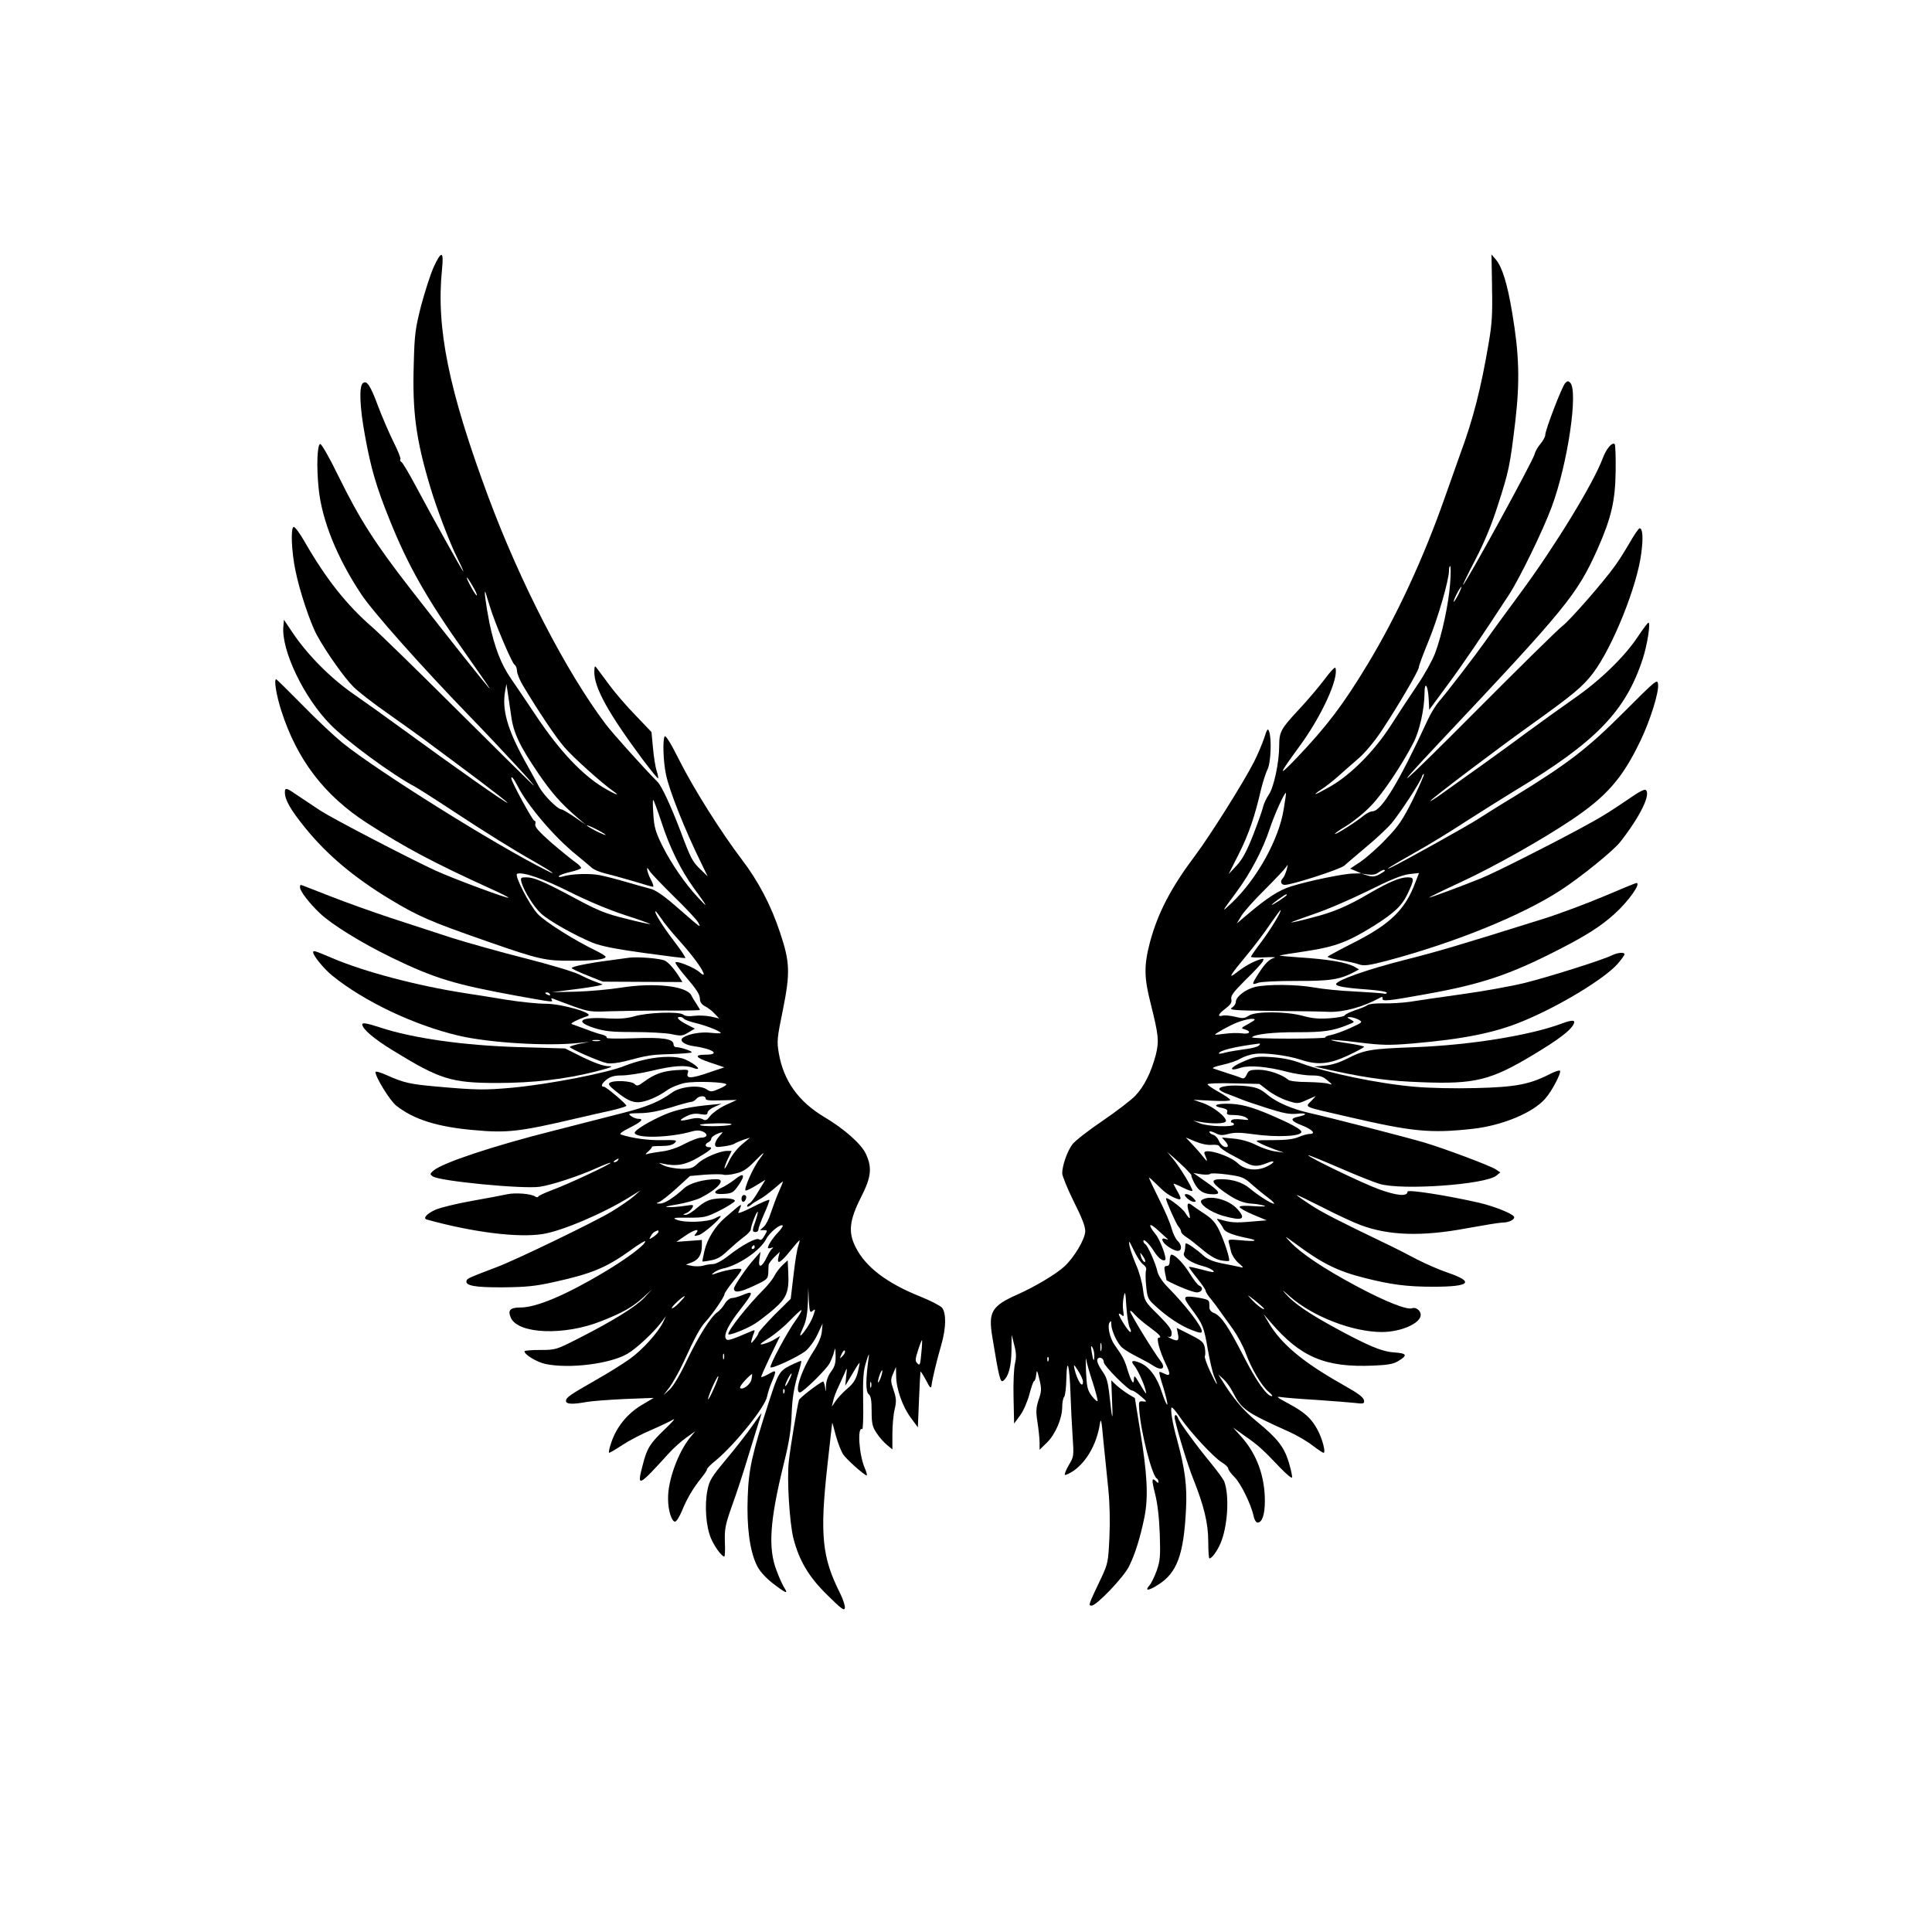 <?xml version="1.0" standalone="no"?>
<!DOCTYPE svg PUBLIC "-//W3C//DTD SVG 20010904//EN"
 "http://www.w3.org/TR/2001/REC-SVG-20010904/DTD/svg10.dtd">
<svg version="1.0" xmlns="http://www.w3.org/2000/svg"
 width="1024pt" height="1024pt" viewBox="0 0 1024 1024"
 preserveAspectRatio="xMidYMid meet">
<g transform="translate(0,1024) scale(0.1,-0.1)"
fill="#000000" stroke="none">
<path d="M2298 8823 c-17 -38 -46 -129 -66 -203 -31 -122 -35 -152 -39 -310
-8 -252 12 -400 87 -650 34 -115 105 -301 146 -382 20 -40 33 -70 29 -66 -9 9
-159 279 -246 442 -38 71 -74 133 -81 137 -7 4 -9 11 -6 15 4 3 -13 46 -38 95
-24 49 -60 133 -80 186 -41 111 -60 139 -81 122 -21 -18 -16 -131 12 -281 31
-171 60 -270 130 -443 98 -244 197 -419 405 -712 71 -101 128 -183 126 -183
-5 0 -218 268 -420 528 -188 242 -269 368 -383 600 -48 99 -90 171 -96 169
-16 -5 -20 -120 -8 -237 17 -167 97 -366 226 -560 63 -95 323 -387 573 -645
160 -165 375 -398 337 -365 -16 14 -198 194 -405 400 -207 206 -408 402 -446
435 -136 118 -243 252 -359 453 -26 46 -52 81 -59 79 -16 -6 -11 -131 10 -231
21 -106 78 -277 114 -343 50 -91 146 -227 194 -274 26 -26 110 -91 188 -145
78 -55 187 -133 242 -175 56 -41 165 -123 244 -182 78 -59 142 -109 142 -112
0 -8 -258 173 -590 415 -63 46 -165 119 -227 162 -122 85 -242 206 -321 323
l-47 70 -3 -35 c-12 -125 108 -377 249 -520 87 -89 325 -264 449 -330 13 -7
97 -60 185 -118 182 -120 332 -214 453 -282 87 -50 121 -75 62 -45 -268 133
-896 526 -1085 678 -44 36 -140 126 -213 201 -74 75 -136 136 -138 136 -13 0
0 -83 27 -167 83 -259 228 -449 454 -595 205 -132 352 -210 657 -349 53 -24
95 -45 93 -47 -5 -6 -293 101 -387 144 -141 65 -546 276 -609 317 -30 20 -81
54 -114 76 -68 47 -75 49 -75 21 0 -40 31 -93 107 -187 116 -143 257 -262 448
-378 154 -93 217 -120 530 -229 262 -91 298 -99 432 -98 123 0 183 7 183 21 0
4 -21 17 -47 30 -118 57 -274 155 -313 197 -45 49 -126 207 -109 213 32 11
140 -27 280 -97 93 -47 208 -95 291 -122 75 -24 136 -46 134 -48 -2 -1 -60 11
-129 29 -107 26 -148 43 -269 108 -166 89 -217 111 -259 111 -29 0 -31 -2 -25
-26 12 -45 66 -132 105 -167 43 -39 178 -115 273 -154 46 -18 120 -33 273 -54
115 -16 213 -28 217 -27 4 2 -22 41 -58 88 -61 79 -111 160 -99 160 2 0 15
-17 29 -37 13 -21 56 -74 96 -118 71 -79 130 -159 130 -179 0 -5 -10 0 -22 11
-28 26 -128 65 -128 51 0 -6 22 -36 48 -67 66 -77 82 -102 82 -128 0 -14 10
-28 28 -37 15 -8 38 -25 50 -39 l24 -25 -44 10 c-23 5 -63 7 -87 4 -28 -4 -49
-2 -59 6 -21 18 -191 12 -261 -9 -39 -11 -79 -14 -136 -11 -147 10 -185 -15
-77 -50 57 -18 91 -22 212 -22 79 0 169 -5 199 -11 51 -11 59 -10 90 9 l34 20
-41 21 c-45 23 -62 41 -38 41 8 0 17 -4 20 -9 3 -5 30 -15 58 -22 57 -13 138
-45 138 -54 0 -3 -24 -2 -52 1 -51 6 -117 -5 -147 -25 -24 -16 5 -39 57 -46
101 -14 144 -45 62 -45 -64 0 -54 -16 25 -42 l74 -25 -77 -26 c-97 -34 -126
-35 -117 -6 7 21 5 21 -61 17 -71 -5 -115 -20 -173 -63 -29 -21 -35 -23 -48
-10 -16 16 -109 21 -131 6 -10 -6 -3 -17 30 -43 58 -47 87 -61 123 -60 39 2
99 27 150 63 22 16 65 33 95 39 55 11 220 5 220 -8 0 -4 -19 -15 -41 -24 -37
-16 -43 -16 -65 -1 -38 25 -140 14 -184 -19 -61 -45 -132 -75 -255 -106 -66
-17 -235 -60 -375 -96 -317 -80 -584 -169 -632 -210 -20 -17 -20 -20 -4 -31
33 -25 477 -68 567 -55 62 9 207 56 306 101 36 16 67 28 69 26 6 -5 -220 -111
-303 -142 -40 -15 -76 -31 -79 -36 -3 -6 -10 -6 -17 -1 -20 15 -106 22 -150
12 -23 -5 -107 -21 -186 -35 -79 -14 -165 -35 -191 -46 -48 -21 -71 -47 -47
-53 242 -67 480 -97 611 -77 101 15 321 108 466 198 l55 34 -35 -31 c-19 -17
-73 -54 -119 -82 -87 -53 -515 -260 -611 -295 -137 -52 -154 -59 -157 -70 -9
-27 42 -37 192 -36 122 1 172 6 267 27 204 45 280 76 411 170 42 31 77 52 77
47 0 -19 -99 -93 -220 -165 -203 -121 -357 -186 -442 -186 -55 0 -68 -15 -50
-55 39 -86 283 -95 477 -18 115 45 169 76 225 127 l45 41 -39 -42 c-45 -48
-162 -121 -346 -215 -122 -62 -124 -63 -207 -63 -45 0 -83 -3 -83 -7 0 -18 65
-57 110 -67 126 -27 344 0 436 54 48 28 139 113 182 170 l22 30 -15 -32 c-26
-55 -112 -150 -179 -197 -35 -25 -115 -75 -177 -110 -140 -80 -159 -93 -159
-111 0 -18 36 -19 107 -6 26 5 118 12 203 16 l155 6 -64 -38 c-75 -45 -132
-114 -160 -196 -11 -32 -17 -57 -12 -57 4 0 36 19 71 42 35 23 104 59 152 79
49 21 100 46 116 55 15 9 -5 -14 -45 -52 -79 -76 -94 -100 -117 -191 -31 -118
-24 -115 137 62 25 28 67 66 94 85 l48 34 -28 -34 c-64 -80 -118 -229 -116
-325 0 -60 19 -120 37 -120 7 0 23 25 36 56 27 66 58 119 102 174 18 22 32 43
31 47 -1 5 21 27 50 50 100 84 259 281 269 337 4 20 15 55 26 79 25 60 23 64
-17 40 -20 -11 -38 -19 -40 -16 -2 2 20 51 48 110 l52 107 -30 -18 c-16 -10
-43 -21 -60 -25 -24 -5 -17 2 32 33 34 22 85 65 114 96 29 30 54 53 57 51 2
-3 -11 -27 -30 -53 -45 -62 -142 -243 -134 -250 8 -9 143 54 184 85 20 16 47
52 64 87 l28 60 -4 -43 c-3 -28 -18 -64 -46 -107 -62 -96 -101 -215 -70 -215
16 0 140 122 157 154 9 17 20 45 24 61 6 26 7 23 8 -21 1 -39 -5 -58 -24 -84
-16 -21 -26 -49 -27 -74 -1 -38 -1 -39 -5 -8 -3 18 -8 32 -11 30 -27 -12 -122
-86 -127 -98 -8 -24 -46 -249 -54 -326 -11 -91 4 -325 24 -406 31 -120 81
-205 180 -302 75 -74 91 -86 93 -68 2 11 -10 47 -26 79 -95 189 -107 308 -67
671 14 124 25 228 26 231 0 3 9 -27 19 -67 11 -40 29 -86 40 -102 20 -28 112
-110 124 -110 3 0 -1 17 -10 38 -31 70 -41 224 -14 207 4 -3 7 64 5 148 -2
124 1 163 17 212 11 36 16 46 13 25 -17 -122 -17 -186 -1 -199 12 -10 16 -32
16 -90 0 -66 4 -83 26 -116 14 -22 39 -50 55 -63 l29 -24 0 80 c0 44 5 104 12
132 10 44 9 59 -6 103 -16 47 -16 55 -2 87 l15 35 1 -48 c0 -67 34 -163 78
-222 l37 -50 6 145 c3 80 7 147 8 150 1 3 14 -17 29 -45 23 -45 27 -47 30 -25
4 33 27 129 52 215 25 88 26 165 3 194 -10 11 -62 38 -115 59 -177 71 -290
156 -343 262 -40 79 -33 142 28 263 55 107 61 158 26 232 -24 52 -116 133
-219 194 -138 82 -217 193 -242 339 -11 64 -9 80 22 231 39 195 37 252 -15
407 -48 146 -116 274 -202 387 -111 146 -255 374 -333 529 -44 88 -72 133 -77
125 -11 -17 -8 -132 7 -202 17 -84 101 -296 187 -470 l34 -70 -36 35 c-45 43
-52 55 -110 210 -49 128 -98 234 -119 255 -79 80 -237 256 -275 306 -210 278
-453 749 -624 1209 -209 564 -276 892 -244 1203 10 98 -3 101 -45 10z m207
-1689 c15 -25 25 -47 22 -50 -2 -2 -16 18 -31 46 -34 63 -27 66 9 4z m90 -104
c25 -86 118 -304 132 -313 7 -4 13 -19 13 -32 0 -13 13 -46 28 -72 82 -138
179 -283 224 -334 47 -55 204 -195 258 -232 46 -32 8 -17 -54 20 -110 67 -228
191 -347 368 -59 88 -123 183 -142 210 -51 74 -86 164 -113 294 -19 95 -32
196 -19 156 2 -5 10 -35 20 -65z m114 -582 c12 -92 45 -161 142 -304 72 -106
121 -161 204 -233 l50 -43 -59 41 c-33 22 -64 41 -70 41 -21 1 -95 75 -119
120 -13 25 -48 88 -77 140 -90 164 -120 268 -103 365 l7 40 7 -45 c4 -25 12
-80 18 -122z m35 -375 c52 -103 198 -274 311 -364 33 -27 69 -57 80 -67 11
-11 45 -25 75 -32 30 -7 97 -26 149 -41 51 -16 97 -29 102 -29 5 0 0 17 -11
37 -21 40 -29 85 -8 48 6 -11 64 -72 128 -135 65 -63 124 -126 131 -140 15
-30 21 -35 -120 88 -66 57 -108 86 -136 92 -22 6 -78 21 -125 35 -47 14 -109
30 -139 36 -53 11 -154 8 -200 -7 -15 -4 -22 -3 -18 3 3 5 31 15 62 22 30 7
55 16 55 21 0 5 -15 20 -33 32 -18 13 -74 58 -124 101 -68 60 -89 84 -86 98 3
10 1 19 -5 19 -9 0 -122 208 -122 224 0 16 12 1 34 -41z m761 -188 c43 -134
103 -256 171 -350 76 -104 81 -114 26 -55 -71 76 -144 182 -193 280 -34 70
-42 96 -46 162 -3 43 -4 78 -1 78 3 0 22 -52 43 -115z m-295 -70 c0 -3 -22 6
-50 20 -27 14 -50 28 -50 30 0 3 23 -6 50 -20 28 -14 50 -28 50 -30z m530
-1398 c0 -9 21 -11 83 -9 l82 2 -61 -28 c-33 -16 -69 -42 -80 -57 -17 -23 -24
-26 -40 -17 -14 7 -34 8 -60 2 -62 -15 -72 -11 -31 11 29 15 49 19 78 14 30
-5 39 -4 39 8 0 8 17 22 38 31 l37 16 -50 -5 c-112 -10 -189 -26 -248 -51 -81
-34 -167 -86 -163 -99 9 -30 186 -25 299 7 27 8 44 8 63 0 29 -14 23 -32 -11
-32 -13 0 -52 -15 -87 -33 -38 -21 -85 -36 -120 -40 -31 -4 -65 -10 -75 -13
-15 -5 -14 -2 4 14 12 11 20 21 18 24 -2 2 20 4 50 4 37 0 60 5 71 16 15 15
10 16 -67 15 -71 -2 -159 10 -219 30 -9 3 9 17 48 36 63 32 77 47 44 47 -10 0
-27 7 -38 15 -17 13 -13 14 47 15 45 0 98 10 164 30 54 17 103 30 110 30 7 0
18 7 25 15 15 18 50 20 50 2z m135 -138 c-26 -10 -165 -11 -165 -1 0 4 42 7
93 8 53 1 84 -2 72 -7z m-63 -62 c-12 -13 -22 -31 -22 -42 0 -15 6 -17 46 -11
26 3 52 10 58 15 6 4 27 13 46 20 l35 11 -44 -37 c-25 -21 -54 -59 -67 -87
-13 -28 -24 -45 -24 -38 0 7 9 31 19 52 l19 40 -24 0 c-39 0 -125 -37 -156
-67 -25 -24 -37 -28 -86 -28 -32 1 -73 8 -92 17 -33 16 -34 17 -5 10 69 -15
118 -7 187 34 67 39 82 54 53 54 -8 0 -15 5 -15 10 0 6 7 13 15 16 8 4 15 12
15 19 0 11 32 29 59 34 3 1 -5 -9 -17 -22z m214 -120 c-36 -47 -88 -167 -73
-167 7 0 33 13 58 29 l46 28 -36 -59 c-19 -33 -41 -63 -48 -65 -7 -3 -13 -10
-13 -16 0 -5 8 -3 18 5 9 9 31 22 47 31 17 8 51 34 78 57 26 23 47 40 47 37 0
-2 -11 -29 -24 -58 -13 -30 -31 -79 -41 -109 -9 -30 -26 -63 -37 -72 l-20 -18
20 0 c20 0 21 -1 4 -29 -11 -20 -20 -27 -28 -20 -14 11 -87 -27 -165 -88 -33
-26 -66 -43 -81 -43 -15 0 -37 -4 -50 -8 -13 -4 -39 -5 -58 -2 l-35 7 33 13
c35 13 52 42 52 89 l0 29 -67 -5 -68 -5 45 31 c51 35 82 42 59 14 -13 -15 -11
-16 15 -9 23 6 116 86 116 101 0 2 -15 -4 -32 -13 -40 -20 -160 -24 -201 -7
-25 10 -17 12 62 11 85 0 94 2 168 39 43 22 78 45 78 50 0 13 -58 18 -111 10
-29 -4 -56 -18 -87 -45 -25 -22 -53 -40 -64 -39 -15 0 -15 2 4 9 12 5 26 17
32 28 9 17 7 18 -37 11 -26 -4 -65 -8 -87 -7 -28 0 -15 5 43 14 46 8 102 24
125 35 92 47 137 99 85 99 -69 0 -143 -21 -172 -48 -56 -51 -104 -82 -128 -81
-22 0 -22 1 -3 9 11 4 52 37 91 72 l71 65 80 7 c45 3 88 3 97 0 9 -3 38 -1 64
6 37 8 61 23 98 61 56 57 65 62 30 16z m-751 -7 c-3 -5 -12 -10 -18 -10 -7 0
-6 4 3 10 19 12 23 12 15 0z m848 -383 c-28 -29 -53 -68 -53 -81 0 -3 8 -3 18
0 10 4 13 3 6 -3 -7 -4 -20 -26 -30 -47 -26 -55 -47 -60 -39 -10 l6 39 -31
-35 c-41 -45 -110 -146 -110 -160 0 -24 32 -20 104 14 71 33 76 37 78 68 0 18
2 38 2 45 1 6 14 24 30 40 l29 28 -7 -28 c-10 -43 11 -31 64 35 25 31 46 55
48 54 1 -2 -2 -15 -7 -30 -6 -14 -17 -83 -25 -153 l-15 -127 -86 -85 c-47 -48
-85 -91 -85 -96 0 -6 -10 -21 -21 -35 -18 -22 -20 -22 -16 -5 3 11 8 29 13 39
6 15 4 18 -7 13 -119 -51 -134 -56 -142 -42 -12 22 16 78 78 156 71 92 72 101
8 74 -19 -8 -44 -15 -54 -15 -11 0 -28 -14 -38 -31 -10 -17 -28 -37 -40 -45
-34 -24 -98 -125 -161 -256 -35 -74 -71 -135 -91 -153 l-33 -30 32 41 c17 23
50 81 73 130 63 138 90 187 119 219 37 40 100 132 100 146 0 5 20 35 45 66 25
30 45 59 45 64 0 11 -69 1 -125 -17 -36 -13 -38 -12 -20 2 11 8 31 17 45 20
84 17 200 96 231 157 18 35 77 83 88 71 2 -2 -9 -19 -26 -37z m-633 4 c0 -5
-12 -16 -26 -26 -25 -16 -25 -16 -15 3 9 17 19 25 39 31 1 1 2 -3 2 -8z m510
-81 c0 -5 -5 -10 -11 -10 -5 0 -7 5 -4 10 3 6 8 10 11 10 2 0 4 -4 4 -10z
m307 -338 c14 11 15 10 8 -12 -10 -33 -30 -69 -54 -100 -26 -32 -26 -24 -1 31
13 30 20 70 22 124 l2 80 3 -68 c4 -62 6 -67 20 -55z m-707 43 c-18 -19 -36
-32 -39 -29 -6 5 57 64 68 64 3 0 -10 -16 -29 -35z m1283 -269 c-5 -59 -8 -65
-20 -53 -13 13 -13 22 3 71 10 31 19 54 21 53 1 -2 0 -34 -4 -71z m-418 -14
c-15 -16 -16 -15 -4 12 7 15 15 23 17 16 3 -7 -3 -19 -13 -28z m-628 -14 c-3
-7 -5 -2 -5 12 0 14 2 19 5 13 2 -7 2 -19 0 -25z m709 -73 c-10 -37 -23 -58
-55 -85 -24 -20 -51 -50 -62 -66 l-20 -29 7 30 c3 17 16 50 28 75 11 25 27 59
34 75 12 29 12 28 7 -20 l-5 -50 37 62 c20 35 38 62 39 60 1 -1 -3 -24 -10
-52z m123 -24 c-6 -18 -13 -30 -15 -28 -2 2 1 18 7 36 6 18 13 30 15 28 2 -2
-1 -18 -7 -36z m-686 -12 c-5 -27 -47 -58 -60 -46 -4 4 9 23 27 42 18 19 35
34 36 32 1 -1 0 -14 -3 -28z m-199 -48 c-15 -34 -29 -60 -31 -58 -2 3 8 32 23
66 15 34 29 59 31 57 3 -2 -8 -32 -23 -65z m833 7 c-3 -7 -5 -2 -5 12 0 14 2
19 5 13 2 -7 2 -19 0 -25z"/>
<path d="M3895 3989 c-22 -17 -55 -38 -72 -45 -48 -21 -41 -36 14 -32 43 3 50
7 76 44 40 57 31 73 -18 33z"/>
<path d="M3936 3903 c-9 -9 -7 -33 3 -33 12 0 22 28 12 34 -5 3 -11 3 -15 -1z"/>
<path d="M3992 3844 c-46 -24 -82 -38 -79 -31 23 56 30 59 -70 -27 -52 -44
-95 -114 -109 -175 -7 -30 -12 -56 -11 -57 1 -1 22 1 45 6 32 5 57 20 90 52
26 24 64 57 85 72 20 15 37 33 37 41 0 18 31 97 36 92 2 -2 -3 -23 -11 -47
-19 -53 -19 -60 0 -60 8 0 15 6 15 14 0 8 14 45 30 82 17 37 29 70 28 74 -2 4
-41 -13 -86 -36z"/>
<path d="M4148 3535 c-15 -14 -35 -40 -44 -58 -9 -18 -35 -50 -58 -73 -82 -82
-186 -213 -186 -235 0 -11 98 27 144 57 23 15 67 49 98 76 67 58 81 92 76 191
l-3 67 -27 -25z"/>
<path d="M7908 8718 c3 -142 0 -195 -18 -298 -40 -237 -82 -402 -150 -585 -16
-44 -54 -152 -85 -240 -111 -315 -254 -624 -406 -875 -129 -214 -216 -329
-379 -500 -99 -103 -95 -89 18 65 116 158 209 360 190 415 -2 7 -28 -20 -57
-60 -30 -40 -92 -113 -138 -162 -94 -101 -103 -117 -103 -191 0 -87 -28 -218
-54 -257 -13 -19 -27 -48 -31 -65 -3 -16 -27 -83 -52 -148 -35 -89 -57 -130
-88 -164 l-43 -46 54 107 c53 105 85 200 118 343 10 40 25 87 34 105 18 35 23
165 8 203 -6 16 -11 10 -25 -35 -10 -30 -34 -88 -54 -127 -52 -104 -234 -393
-312 -497 -128 -170 -198 -304 -240 -460 -32 -123 -32 -185 4 -326 42 -168 45
-197 27 -271 -25 -94 -62 -168 -109 -217 -23 -24 -102 -84 -175 -134 -73 -49
-144 -105 -158 -123 -27 -36 -54 -112 -54 -154 0 -14 28 -82 61 -149 44 -87
62 -134 61 -159 -2 -43 -59 -138 -111 -186 -45 -41 -154 -106 -248 -148 -137
-61 -155 -92 -134 -222 36 -220 43 -248 59 -235 28 23 42 76 43 160 l1 83 14
-55 c11 -41 11 -65 4 -95 -6 -22 -10 -103 -8 -180 l3 -140 31 42 c18 24 39 72
50 113 10 38 21 70 25 70 4 0 9 15 11 33 3 29 5 27 17 -24 12 -50 12 -62 -4
-108 -14 -43 -15 -62 -6 -120 6 -39 11 -87 11 -107 l0 -38 39 38 c45 44 81
128 81 190 0 23 5 47 10 52 6 6 11 50 12 99 3 122 17 67 22 -85 2 -63 7 -163
11 -222 7 -105 7 -108 -20 -153 -15 -26 -24 -49 -21 -52 3 -3 24 7 47 22 69
49 121 141 138 245 6 39 9 27 19 -85 7 -71 19 -186 26 -255 8 -79 10 -175 6
-260 -6 -129 -8 -138 -44 -215 -68 -143 -69 -145 -50 -145 26 0 168 149 197
206 33 65 61 156 83 264 21 107 15 228 -24 463 l-27 167 -35 21 c-19 12 -47
33 -63 47 l-27 26 4 -104 c6 -122 1 -114 -13 19 -9 81 -15 101 -41 137 -17 24
-27 49 -24 58 7 19 34 9 34 -13 0 -20 131 -151 150 -151 7 0 28 -14 47 -31 33
-28 34 -30 12 -27 -23 3 -24 0 -21 -42 8 -118 67 -350 93 -366 5 -3 9 -10 9
-17 0 -8 -3 -8 -12 1 -24 24 -25 11 -6 -65 13 -50 22 -128 25 -213 4 -119 2
-142 -16 -194 -12 -33 -29 -68 -38 -78 -28 -31 -7 -31 43 1 102 63 138 159
150 401 7 122 -6 218 -47 368 -26 92 -38 172 -28 172 5 0 26 -26 47 -57 51
-74 174 -207 218 -234 19 -11 34 -26 34 -33 0 -7 16 -28 35 -47 33 -34 86
-143 100 -206 3 -18 13 -33 20 -33 25 0 39 43 39 115 0 131 -43 248 -124 339
l-45 50 63 -45 c68 -47 94 -70 187 -168 33 -34 61 -58 63 -52 2 7 -6 42 -17
80 -25 82 -60 127 -170 217 -71 58 -126 123 -185 219 l-19 30 28 -25 c15 -14
36 -43 47 -65 49 -96 68 -109 303 -215 38 -17 93 -49 121 -71 28 -21 54 -39
59 -39 13 0 -6 74 -32 122 -34 62 -66 91 -154 139 -62 33 -69 39 -39 34 19 -3
105 -10 190 -15 85 -6 176 -13 203 -16 38 -5 47 -4 47 8 0 21 -23 38 -120 93
-207 117 -322 214 -387 326 l-26 44 39 -45 c158 -184 289 -239 543 -228 73 3
105 8 130 23 54 32 49 42 -21 47 -67 5 -140 36 -328 139 -123 68 -197 118
-240 165 -30 33 -28 32 18 -9 122 -106 332 -187 486 -187 101 0 206 46 206 91
0 22 -26 43 -45 35 -28 -10 -140 34 -299 119 -168 90 -291 172 -347 232 -33
35 -33 35 26 -8 141 -105 225 -147 370 -183 139 -35 221 -46 362 -46 195 0
221 25 75 75 -42 14 -115 46 -162 70 -47 25 -123 64 -170 86 -245 118 -332
162 -397 205 -40 26 -72 49 -70 50 1 2 63 -28 138 -66 74 -38 164 -80 200 -93
149 -56 325 -62 564 -17 88 16 173 30 188 30 36 0 70 18 61 32 -11 17 -104 54
-184 73 -166 38 -380 72 -380 59 0 -27 -56 -22 -150 12 -86 31 -383 174 -376
181 1 2 75 -28 163 -66 89 -39 185 -77 215 -86 118 -35 560 -4 619 44 l21 17
-24 16 c-31 20 -265 108 -378 142 -102 30 -491 130 -610 157 -90 20 -172 56
-218 93 -15 13 -36 28 -47 33 -51 26 -221 26 -212 -1 2 -6 23 -18 48 -26 24
-9 55 -21 69 -27 14 -6 75 -27 135 -46 88 -28 120 -34 160 -30 53 6 57 -5 5
-16 -45 -9 -39 -23 21 -46 54 -21 76 -45 41 -45 -11 0 -37 -7 -58 -16 -27 -12
-69 -17 -138 -17 -95 0 -98 -1 -70 -15 16 -9 52 -24 79 -34 l50 -17 -45 6
c-25 3 -70 18 -100 33 -34 18 -80 31 -120 35 l-64 6 18 -20 c11 -12 16 -24 13
-27 -11 -12 -37 5 -47 30 -5 13 -18 27 -29 31 -12 3 -21 11 -21 16 0 5 14 2
30 -6 25 -13 38 -14 71 -5 31 8 63 8 127 -1 131 -19 268 -12 259 14 -4 13 -55
41 -157 85 -109 47 -167 62 -238 62 -64 0 -77 -13 -22 -23 21 -5 28 -11 24
-22 -5 -12 3 -15 38 -15 24 0 53 -6 63 -14 18 -13 15 -14 -26 -9 -29 3 -49 1
-53 -6 -4 -6 -2 -11 3 -11 6 0 11 -4 11 -10 0 -15 -140 -11 -180 6 l-35 14 40
-7 c63 -11 128 -9 132 4 7 19 -65 77 -120 96 l-52 18 98 -5 c57 -3 97 -2 97 4
0 5 -27 24 -60 42 -33 18 -60 37 -60 41 0 5 62 7 138 5 l137 -3 47 -36 c26
-20 72 -44 102 -53 53 -17 56 -17 102 4 l48 21 -22 -24 c-36 -38 -55 -29 196
-87 336 -78 433 -88 657 -63 156 17 320 85 385 160 35 39 87 139 78 148 -3 4
-29 -5 -56 -19 -106 -54 -182 -68 -390 -73 -113 -3 -247 0 -325 7 -195 17
-466 74 -602 125 -47 18 -98 28 -155 32 -78 5 -90 3 -154 -25 -70 -30 -77 -54
-9 -31 45 14 140 6 242 -21 41 -11 100 -20 130 -20 46 0 62 -5 86 -26 29 -24
29 -25 5 -18 -14 5 -64 8 -111 9 -52 0 -92 5 -101 12 -33 28 -106 53 -156 53
-47 0 -54 -3 -64 -25 -8 -18 -16 -24 -27 -19 -9 4 -43 16 -76 26 -33 11 -67
22 -75 25 -8 3 14 12 49 19 35 8 78 22 95 33 17 10 51 22 76 25 54 8 175 -8
245 -31 87 -29 149 -24 248 22 47 22 86 43 87 47 0 3 -40 12 -90 19 -49 7 -88
15 -85 17 2 2 68 -3 145 -13 123 -15 160 -16 283 -6 269 23 438 56 587 118
195 80 437 227 505 306 19 22 35 44 35 49 0 13 -38 9 -68 -6 -48 -24 -333
-114 -462 -146 -69 -17 -219 -44 -335 -60 -115 -16 -239 -34 -275 -40 -36 -5
-97 -9 -137 -8 -39 1 -78 -3 -85 -9 -7 -6 -36 -18 -65 -27 -28 -10 -53 -22
-55 -27 -2 -6 -38 -13 -80 -16 -58 -4 -93 -1 -140 12 -89 25 -253 26 -289 2
-23 -15 -33 -16 -73 -6 -25 6 -55 9 -66 6 -30 -8 -24 8 16 38 27 21 34 32 30
49 -4 18 11 38 75 102 45 43 85 87 91 97 8 17 7 18 -14 12 -38 -12 -81 -36
-122 -68 -52 -41 -37 -16 54 93 39 47 94 120 122 162 29 42 54 76 55 74 6 -6
-52 -102 -104 -171 -29 -38 -53 -73 -53 -76 0 -4 33 -5 73 -3 39 2 63 1 52 -2
-28 -8 -50 -30 -85 -84 -37 -58 -37 -62 -2 -49 16 6 101 10 203 10 179 -1 231
7 310 49 l22 12 -24 14 c-43 24 -140 40 -297 50 -56 4 -101 8 -100 10 2 1 66
12 143 23 151 23 220 49 355 133 111 70 150 107 181 172 36 77 36 86 -1 86
-40 0 -99 -25 -199 -83 -121 -71 -194 -102 -309 -131 -55 -15 -104 -26 -109
-25 -4 0 49 20 119 44 70 23 201 80 290 124 118 59 178 83 216 88 l53 6 -20
-51 c-53 -143 -133 -220 -324 -317 -73 -37 -136 -71 -140 -75 -4 -4 25 -12 65
-19 40 -6 87 -17 103 -23 25 -8 51 -5 150 21 359 96 713 240 917 373 110 72
275 206 314 254 108 137 167 259 135 278 -5 3 -33 -10 -63 -31 -135 -92 -171
-114 -288 -177 -188 -101 -447 -231 -520 -261 -107 -43 -273 -105 -276 -102
-1 1 74 38 167 81 177 82 426 222 589 331 186 125 270 221 365 420 52 109 97
253 93 297 -3 31 -6 29 -183 -148 -195 -195 -295 -271 -585 -449 -80 -48 -163
-101 -185 -115 -41 -28 -393 -224 -455 -254 -55 -26 -16 -1 120 76 69 38 193
114 275 168 83 53 197 125 255 160 429 258 586 420 677 699 24 74 42 191 30
191 -4 0 -30 -35 -58 -77 -70 -105 -201 -232 -339 -327 -63 -44 -173 -123
-245 -176 -122 -91 -346 -251 -462 -333 -29 -21 -53 -35 -53 -33 0 8 361 281
535 405 221 158 273 201 328 273 103 136 235 463 256 637 11 82 7 131 -9 131
-5 0 -29 -35 -53 -77 -25 -43 -60 -99 -79 -124 -60 -84 -237 -286 -275 -315
-21 -15 -226 -217 -457 -449 -409 -411 -484 -475 -192 -165 668 709 725 779
833 1020 73 165 94 255 96 412 1 75 -1 139 -5 144 -13 13 -45 -25 -63 -74 -50
-134 -253 -466 -433 -710 -76 -103 -160 -218 -187 -257 -56 -79 -204 -272
-250 -325 -16 -19 -44 -64 -60 -100 -150 -325 -244 -480 -291 -480 -10 0 -30
-10 -44 -21 -42 -35 -143 -99 -154 -99 -6 0 20 19 57 41 38 23 98 71 133 108
64 66 166 219 226 336 32 62 57 176 58 259 0 69 18 47 22 -27 l3 -59 95 129
c83 112 179 253 329 483 56 86 180 341 225 463 85 228 142 615 98 659 -10 10
-15 9 -26 -2 -17 -17 -106 -249 -106 -275 0 -9 -11 -30 -25 -47 -14 -16 -28
-40 -31 -54 -10 -39 -369 -694 -380 -694 -2 0 27 60 65 133 46 88 86 183 119
287 60 185 65 212 93 445 25 215 21 355 -16 576 -26 156 -53 244 -88 285 l-22
25 3 -173z m-222 -1570 c-8 -110 -44 -276 -80 -371 -14 -37 -56 -113 -95 -170
-38 -56 -101 -152 -140 -213 -86 -134 -210 -259 -319 -322 -83 -47 -107 -55
-47 -15 22 14 61 45 86 67 25 23 73 64 106 93 37 32 86 90 126 150 87 131 197
319 197 336 0 8 23 70 51 138 49 118 109 324 109 375 0 13 3 24 6 24 4 0 4
-42 0 -92z m44 -58 c-11 -22 -23 -40 -25 -40 -3 0 4 18 15 40 11 22 23 40 25
40 3 0 -4 -18 -15 -40z m-241 -1087 c-55 -109 -75 -140 -143 -210 -43 -46
-104 -99 -134 -120 l-56 -37 29 -12 30 -13 -43 -1 c-48 0 -237 -39 -329 -68
-64 -20 -126 -60 -228 -146 l-60 -51 24 40 c13 22 69 85 125 140 55 55 106
109 113 120 10 17 10 14 3 -14 -6 -19 -14 -39 -20 -45 -17 -17 -11 -36 10 -36
38 0 295 83 315 102 11 10 63 54 115 98 52 43 113 100 135 126 46 55 152 217
161 246 3 11 8 17 11 15 3 -3 -24 -63 -58 -134z m-685 -51 c-25 -160 -142
-371 -275 -497 -58 -55 -57 -53 23 55 75 101 142 227 179 341 26 77 79 194 85
186 1 -1 -4 -39 -12 -85z m536 -327 c0 -2 -14 -11 -30 -20 -23 -12 -37 -13
-63 -5 l-32 10 35 -5 c23 -3 43 0 55 10 20 14 35 19 35 10z m-520 -129 c0 -2
-18 -15 -40 -30 -22 -14 -40 -24 -40 -22 0 5 71 56 77 56 2 0 3 -2 3 -4z m380
-660 c24 -14 23 -14 -44 -45 -37 -17 -83 -33 -102 -37 -18 -3 -32 -9 -30 -13
2 -3 -85 -6 -194 -6 -109 0 -196 3 -194 7 10 16 113 28 243 27 138 0 186 7
264 39 39 15 39 15 16 28 -22 12 -22 13 -4 13 11 0 31 -6 45 -13z m-550 -1 c0
-2 -17 -13 -37 -24 -36 -19 -37 -21 -15 -27 37 -11 25 -27 -15 -21 -21 3 -62
2 -90 -2 -29 -4 -53 -6 -53 -5 0 6 77 49 118 65 45 17 92 25 92 14z m22 -137
c-7 -7 -40 -15 -74 -19 -35 -5 -80 -12 -100 -17 -21 -6 -38 -8 -38 -6 0 16 86
37 215 53 5 0 4 -4 -3 -11z m-250 -526 c24 2 39 -1 42 -9 3 -7 28 -25 56 -40
29 -15 66 -36 83 -45 39 -22 64 -22 111 -3 49 21 46 3 -4 -20 -52 -23 -113
-16 -149 19 -47 45 -191 86 -177 51 18 -44 17 -47 -4 -20 -13 17 -39 47 -59
68 l-36 38 50 -21 c31 -13 64 -20 87 -18z m-140 -124 c21 -21 36 -38 33 -38
-3 0 4 -18 15 -40 22 -43 51 -60 101 -60 43 0 33 16 -42 68 l-64 45 42 -7 c23
-3 44 -2 47 2 3 5 43 3 90 -3 78 -11 89 -15 129 -51 24 -21 63 -54 87 -71 24
-18 38 -33 32 -33 -15 0 -85 45 -129 82 -37 31 -90 48 -150 48 -58 0 -55 -16
12 -65 63 -45 104 -63 155 -65 19 -1 46 -6 60 -10 15 -5 -6 -6 -52 -3 -49 4
-78 2 -78 -4 0 -6 32 -24 72 -41 l72 -30 -87 -7 c-79 -7 -106 -5 -162 12 -18
5 -18 4 -5 -12 8 -9 19 -26 25 -38 9 -18 53 -35 139 -52 49 -11 23 -16 -43 -9
-69 6 -73 6 -68 -12 3 -10 8 -32 12 -49 4 -16 21 -43 38 -58 31 -27 31 -28 7
-22 -14 3 -56 12 -94 19 -49 10 -77 22 -100 43 -30 28 -80 63 -90 63 -3 0 -4
-8 -4 -17 0 -10 -3 -26 -7 -35 -8 -21 39 -53 102 -69 23 -6 47 -17 54 -25 8
-10 -6 -8 -57 6 -38 10 -70 17 -72 15 -2 -1 17 -28 42 -59 25 -31 46 -61 46
-67 0 -6 12 -26 28 -44 15 -18 37 -48 50 -67 13 -18 43 -60 67 -93 24 -34 55
-91 68 -128 30 -82 83 -171 120 -203 16 -13 24 -24 18 -24 -26 0 -82 79 -151
214 -80 156 -118 212 -156 227 -14 5 -24 17 -24 29 0 32 -1 35 -13 41 -7 4
-36 10 -64 14 -65 8 -66 2 -14 -68 56 -76 62 -90 82 -206 10 -58 25 -123 33
-143 29 -68 16 -54 -19 21 -19 40 -32 78 -29 83 3 5 3 25 0 44 -6 30 -15 38
-78 70 l-71 36 6 -31 c8 -38 0 -43 -38 -25 -16 8 -22 12 -12 9 13 -3 17 2 17
21 0 18 -21 45 -72 96 -70 69 -72 72 -80 134 -4 35 -20 94 -37 131 -16 38 -32
84 -35 103 -5 29 -1 24 23 -26 16 -34 38 -68 50 -76 14 -10 19 -21 15 -32 -3
-9 -3 -46 1 -83 6 -62 10 -70 49 -105 61 -57 135 -106 194 -128 41 -16 52 -17
52 -6 0 26 -87 139 -181 234 -28 28 -49 61 -54 81 -9 43 -51 137 -64 146 -6 3
-11 11 -11 17 0 16 30 -12 57 -55 23 -36 48 -55 59 -44 9 9 -28 108 -51 135
-43 53 -36 66 12 22 27 -24 50 -46 53 -48 3 -3 -3 -2 -12 1 -19 7 -23 -1 -10
-19 13 -18 56 -44 74 -44 24 0 23 32 -1 54 -10 10 -24 38 -31 64 -6 26 -36 96
-66 155 -30 60 -54 111 -54 115 0 3 15 -10 34 -29 48 -48 67 -62 100 -77 39
-17 42 -10 17 33 -11 20 -21 38 -21 41 0 2 23 -7 50 -21 28 -14 50 -21 50 -16
0 16 -69 129 -103 169 l-31 37 29 -25 c16 -14 47 -42 67 -62z m-212 -491 c0
-16 -18 3 -23 25 -6 22 -5 22 8 4 8 -11 15 -24 15 -29z m-82 -354 c7 -13 8
-23 3 -23 -9 0 -61 81 -61 96 0 3 7 1 15 -6 12 -10 13 -6 8 24 -3 19 -2 52 3
73 7 33 9 27 14 -52 3 -49 11 -100 18 -112z m712 100 c0 -9 -37 18 -65 48 -29
31 -28 31 18 -5 26 -21 47 -40 47 -43z m-606 -98 c52 -38 67 -55 47 -55 -14 0
6 -73 36 -135 29 -59 27 -73 -7 -55 -12 6 -23 10 -25 8 -3 -2 7 -39 21 -82 13
-44 23 -84 21 -90 -2 -6 -15 22 -28 62 -26 83 -67 138 -117 159 -39 16 -52 11
-31 -14 18 -22 49 -88 60 -128 8 -32 6 -30 -36 40 -22 36 -24 37 -25 15 0 -35
-14 -14 -34 50 -15 52 -26 72 -70 134 -23 33 -37 95 -26 115 8 13 10 11 10 -9
1 -33 32 -101 58 -123 11 -10 47 -32 79 -48 32 -16 72 -38 88 -49 44 -28 66
-12 36 27 -36 46 -161 250 -161 263 0 6 11 -1 24 -17 13 -15 49 -46 80 -68z
m-257 -122 c-3 -10 -5 -2 -5 17 0 19 2 27 5 18 2 -10 2 -26 0 -35z m-37 -27
c0 -39 -6 -31 -14 19 -5 29 -4 36 3 25 6 -8 11 -28 11 -44z m-8 -144 c16 -51
28 -96 25 -98 -3 -3 -17 10 -31 28 -22 30 -26 46 -30 129 -2 52 -2 81 1 64 2
-16 18 -72 35 -123z m-235 116 c-3 -8 -6 -5 -6 6 -1 11 2 17 5 13 3 -3 4 -12
1 -19z m183 -111 c0 -42 -32 8 -46 71 -4 23 -2 21 20 -13 14 -22 26 -48 26
-58z"/>
<path d="M6280 3906 c0 -11 33 -36 47 -36 14 0 14 3 -2 20 -16 18 -45 28 -45
16z"/>
<path d="M6180 3887 c0 -13 54 -135 66 -148 8 -8 14 -21 14 -27 0 -6 12 -19
28 -29 15 -9 53 -39 85 -66 39 -33 72 -52 98 -57 21 -4 40 -5 43 -3 7 7 -23
100 -51 160 -20 42 -38 63 -81 91 -31 20 -61 41 -68 47 -20 14 -25 2 -14 -35
13 -45 7 -48 -18 -8 -17 27 -102 90 -102 75z"/>
<path d="M6370 3880 c-23 -16 42 -64 112 -84 104 -29 126 -19 75 37 -46 50
-144 75 -187 47z"/>
<path d="M6200 3560 c0 -21 -5 -30 -16 -30 -13 0 -15 -7 -9 -37 4 -21 8 -38 8
-39 48 -27 140 -64 160 -64 29 0 38 26 13 36 -8 3 -30 32 -50 64 -34 55 -78
100 -97 100 -5 0 -9 -13 -9 -30z"/>
<path d="M3150 6679 c-1 -84 75 -220 256 -464 43 -57 80 -103 82 -100 2 2 -1
20 -8 40 -6 19 -15 74 -19 120 l-8 85 -84 88 c-47 48 -108 119 -136 157 -29
39 -59 79 -67 90 -14 19 -15 18 -16 -16z"/>
<path d="M8500 5489 c-90 -38 -234 -92 -320 -119 -450 -141 -561 -174 -740
-219 -188 -48 -352 -105 -358 -126 -4 -12 45 -21 171 -30 53 -4 97 -11 97 -17
0 -5 -8 -7 -17 -4 -10 2 -79 7 -153 11 -74 3 -170 13 -214 21 -94 17 -249 18
-314 3 -51 -13 -102 -52 -102 -80 0 -9 -9 -23 -21 -30 -18 -12 10 -15 213 -17
128 -1 265 -3 303 -5 78 -2 180 26 268 74 12 7 16 6 15 -3 -4 -17 28 -14 236
24 286 51 438 102 692 232 153 78 229 127 300 191 75 67 145 166 117 165 -5
-1 -82 -32 -173 -71z"/>
<path d="M1590 5537 c0 -20 50 -85 106 -138 65 -61 219 -156 379 -234 229
-111 335 -143 670 -204 184 -33 188 -34 179 -20 -5 9 -2 10 12 4 10 -4 57 -22
104 -39 79 -28 92 -30 190 -26 58 2 189 4 293 4 103 -1 187 1 187 3 0 2 -8 16
-18 31 -10 15 -23 36 -28 47 -27 50 -200 68 -374 40 -58 -9 -163 -19 -235 -21
l-130 -3 109 14 c60 7 120 17 135 20 l26 7 -35 13 c-20 7 -59 24 -88 39 -29
15 -159 54 -290 87 -130 33 -304 82 -387 108 -82 27 -229 75 -325 106 -96 32
-242 84 -323 116 -82 32 -150 59 -153 59 -2 0 -4 -6 -4 -13z m1325 -567 c3 -6
-1 -7 -9 -4 -18 7 -21 14 -7 14 6 0 13 -4 16 -10z"/>
<path d="M1660 5192 c0 -18 58 -88 101 -123 169 -137 435 -263 669 -318 160
-38 471 -57 635 -39 l60 6 -52 -10 c-29 -6 -53 -14 -53 -17 0 -9 160 -79 197
-86 19 -4 58 1 95 10 120 32 138 35 242 38 58 2 108 6 112 9 6 6 -59 28 -83
28 -7 0 -13 6 -13 14 0 30 -56 39 -211 33 -87 -3 -147 -2 -144 3 3 5 -7 12
-22 16 -15 3 -55 16 -88 29 -33 12 -66 24 -74 27 -12 3 26 23 84 43 39 14
-138 65 -223 65 -41 0 -131 9 -201 20 -69 11 -171 28 -226 36 -257 40 -532
113 -702 185 -99 42 -103 43 -103 31z m1518 -469 c-10 -2 -26 -2 -35 0 -10 3
-2 5 17 5 19 0 27 -2 18 -5z"/>
<path d="M3335 5164 c-16 -2 -66 -9 -110 -15 -108 -14 -195 -32 -195 -40 0 -3
37 -21 83 -39 l82 -33 211 -1 211 -1 -16 26 c-27 43 -55 75 -76 87 -23 12
-144 22 -190 16z"/>
<path d="M8275 4814 c-167 -62 -483 -113 -770 -124 -245 -9 -273 -14 -369 -63
-38 -19 -82 -33 -116 -35 l-55 -5 110 -24 c184 -39 293 -53 460 -59 281 -11
366 10 589 144 132 79 199 129 216 163 13 24 -6 25 -65 3z"/>
<path d="M1920 4811 c0 -24 60 -76 163 -139 249 -153 309 -172 553 -172 188 0
360 20 518 60 89 23 103 29 70 29 -27 1 -72 17 -135 47 l-94 47 -245 7 c-296
9 -561 47 -735 104 -66 22 -95 27 -95 17z"/>
<path d="M3424 4625 c-33 -7 -83 -22 -110 -33 -91 -38 -398 -98 -598 -117
-144 -13 -191 -13 -401 6 -138 12 -176 20 -262 59 -35 16 -63 24 -63 18 0 -27
77 -152 110 -178 92 -73 217 -113 414 -130 172 -16 241 -8 531 60 66 15 155
36 198 45 42 10 77 21 77 24 0 10 -108 101 -119 101 -19 0 -12 18 15 39 20 15
41 21 80 21 30 0 102 11 160 25 113 27 177 31 218 15 54 -20 16 19 -43 45 -41
18 -124 18 -207 0z"/>
<path d="M4191 3004 c-60 -30 -66 -41 -114 -189 -91 -280 -109 -361 -114 -510
-6 -159 11 -285 48 -361 14 -30 43 -62 81 -93 71 -55 88 -62 67 -30 -9 13 -28
54 -42 92 -47 119 -38 264 38 572 28 113 38 177 41 262 3 80 12 135 29 194 14
45 24 84 22 86 -2 1 -27 -9 -56 -23z m-8 -79 c-9 -19 -18 -33 -21 -31 -4 5 26
66 33 66 3 0 -3 -16 -12 -35z m-26 -67 c-3 -8 -6 -5 -6 6 -1 11 2 17 5 13 3
-3 4 -12 1 -19z"/>
<path d="M3984 2678 c-28 -40 -90 -119 -137 -175 -74 -89 -87 -109 -97 -159
-17 -81 -8 -198 19 -259 20 -46 57 -95 70 -95 3 0 5 35 3 77 -2 70 2 91 38
193 23 63 57 167 76 230 19 63 46 148 58 188 13 39 23 72 22 72 -1 0 -25 -33
-52 -72z"/>
<path d="M6227 2718 c19 -84 69 -246 98 -318 57 -143 79 -235 79 -332 0 -49 3
-88 6 -88 13 0 40 37 59 80 38 89 48 251 20 327 -4 12 -37 56 -71 98 -79 96
-166 215 -174 238 -8 25 -23 21 -17 -5z"/>
</g>
</svg>
